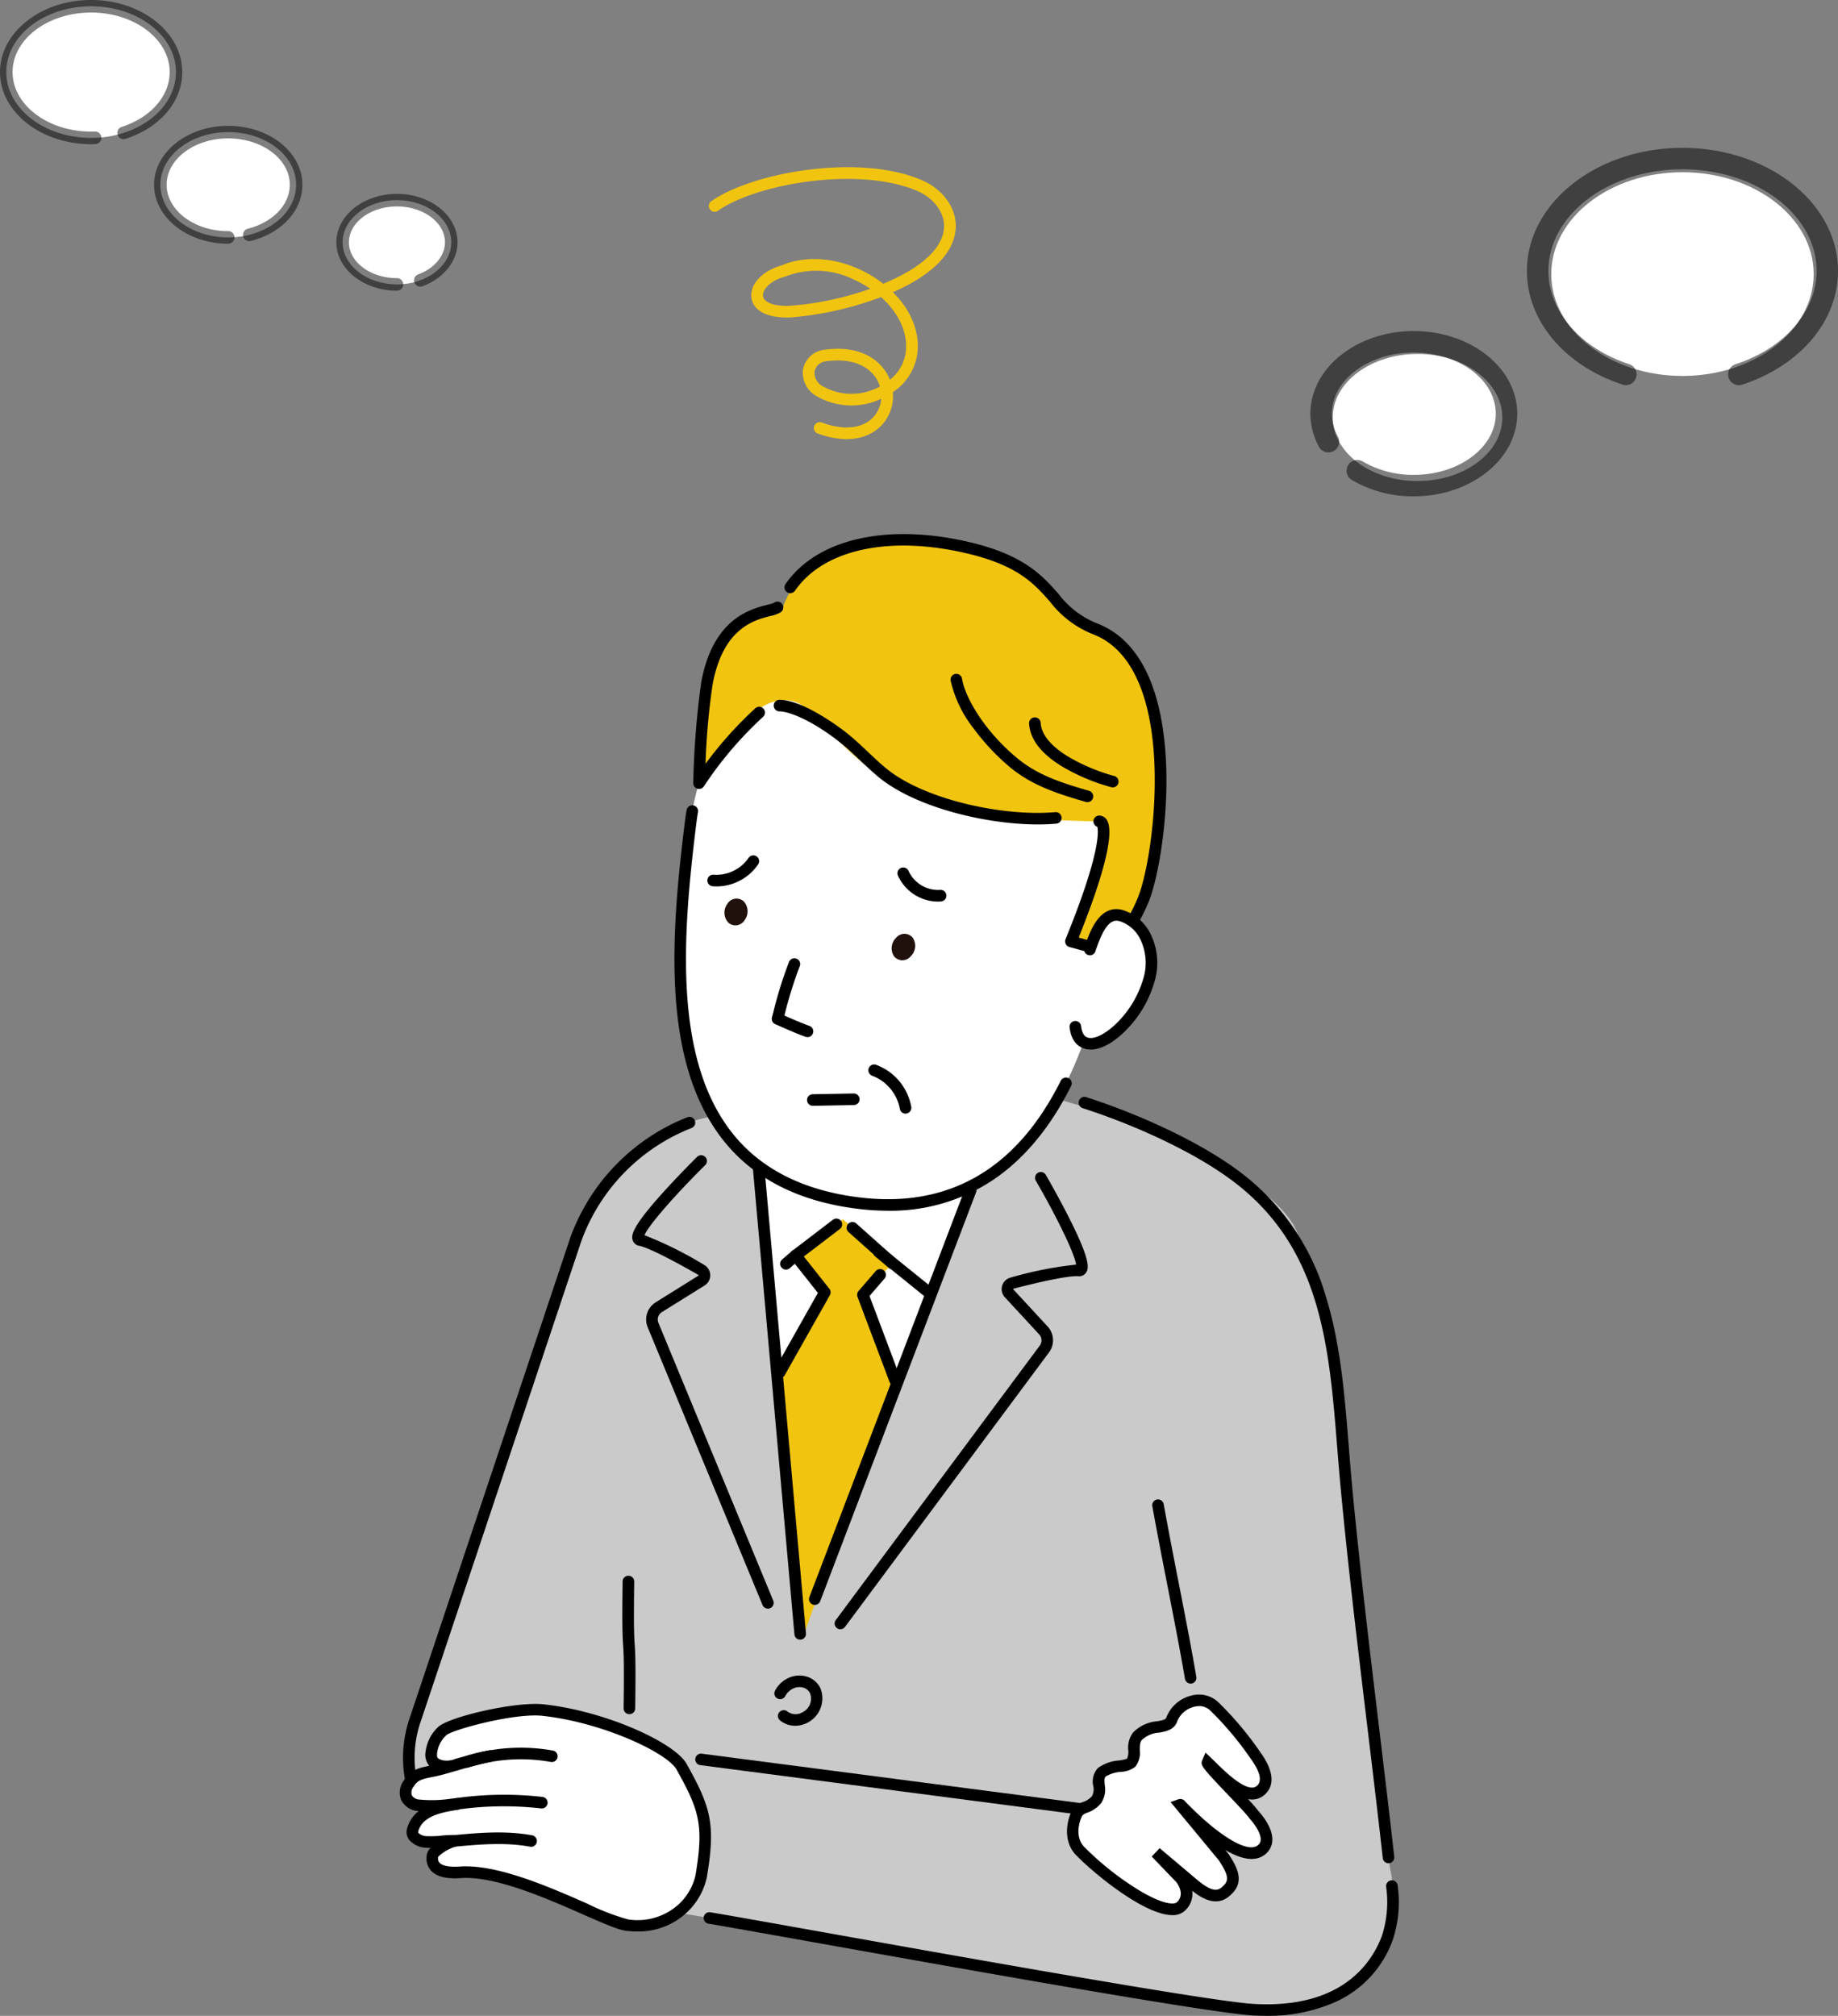 <svg xmlns="http://www.w3.org/2000/svg" width="269.785" height="295.876" viewBox="0 0 269.785 295.876">
  <rect x="0" y="0" width="269.785" height="295.876" fill="#808080" stroke="none"/>
  <g id="グループ_1168" data-name="グループ 1168" transform="translate(9059.055 -1902.424)">
    <g id="おじさん" transform="translate(-9000.383 1917.848)">
      <path id="パス_345" data-name="パス 345" d="M1592.77,1693.293c-3.752,3.52-7.387,8.762-10.45,14.21l-23.516,70.342c-6.488,19.586,17.779,31.537,27.089,9.051l.469-1.3s21.089-71.266,23.444-79.529-10.289-19.106-17.038-12.775Z" transform="translate(-1556.452 -1541.083)" fill="#cacaca"/>
      <path id="パス_346" data-name="パス 346" d="M1575.788,2096.138l84.2,8.2.975-24.8-82.185-11.1c-23.571-5.969-29.066,27.354-2.994,27.7Z" transform="translate(-1557.094 -1837.511)" fill="#cacaca"/>
      <path id="パス_347" data-name="パス 347" d="M1702.7,1772.747c-14.372-51.987-5.51-98.582-5.51-98.582-.236-7.357,7.826-12.431,15.183-12.667l33.994-5.418c23.034,3.323,50.41,15.741,50.064,24.96,0,0-2.488,83.5-1.467,106.992-27.563-1.123-54.864-13.011-92.266-15.285Z" transform="translate(-1664.24 -1513.267)" fill="#cacaca"/>
      <path id="パス_348" data-name="パス 348" d="M1804.889,1758.862l26.9-70.227a8.548,8.548,0,0,0,.968-5.956l-.147-.72-29.387,1.3-3.6,5.208a6.306,6.306,0,0,0-.777,5.631l6.045,64.758Z" transform="translate(-1746.141 -1533.624)" fill="#fff"/>
      <path id="パス_349" data-name="パス 349" d="M2074.65,1839.579l-10.332-82.051c-1.278-9.83-2.236-21.728,8.964-24.688s15.722,10.278,17.567,18.849l9.439,80.336C2104.591,1850.855,2081.319,1861.363,2074.65,1839.579Z" transform="translate(-1954.962 -1573.397)" fill="#cacaca"/>
      <g id="グループ_645" data-name="グループ 645" transform="translate(0 145.572)">
        <g id="グループ_642" data-name="グループ 642" transform="translate(0.474)">
          <path id="パス_350" data-name="パス 350" d="M1810.84,2136.374l-86.225-11.215-2.815,22.121,88.7,14.728c18.8,4.145,22.253-22.312.333-25.635Z" transform="translate(-1686.226 -2028.326)" fill="#cacaca"/>
          <path id="パス_351" data-name="パス 351" d="M1555.19,1781.154a.849.849,0,0,1-.828-.664,18.014,18.014,0,0,1,.707-9.639l23.516-70.344a29.971,29.971,0,0,1,17.18-17.6.849.849,0,0,1,.571,1.6,28.153,28.153,0,0,0-16.142,16.541l-23.516,70.342a16.339,16.339,0,0,0-.66,8.733.848.848,0,0,1-.646,1.013.806.806,0,0,1-.185.021Z" transform="translate(-1553.996 -1679.928)"/>
          <path id="パス_352" data-name="パス 352" d="M1844.69,2230.552q-1.019,0-2.066-.066c-6.478-.408-42.3-6.8-63.7-10.624-7.563-1.35-13.535-2.416-16.038-2.832a.849.849,0,1,1,.278-1.675c2.514.418,8.49,1.484,16.057,2.836,21.367,3.815,57.13,10.2,63.51,10.6.728.046,1.433.068,2.11.068,11.346,0,15.431-6.184,16.873-10.021a16.113,16.113,0,0,0,.628-7.244.85.85,0,0,1,1.692-.168,17.7,17.7,0,0,1-.728,8.011,15.841,15.841,0,0,1-8.4,9.078,24.275,24.275,0,0,1-10.212,2.038Z" transform="translate(-1718.029 -2095.673)"/>
          <path id="パス_353" data-name="パス 353" d="M2066.869,1781.563a.849.849,0,0,1-.843-.756c-.705-6.312-1.51-13-2.289-19.474-1.406-11.686-2.86-23.771-3.909-35.038-.176-1.9-.331-3.828-.482-5.692-1.221-15.174-2.374-29.508-15.431-39.249-6.249-4.662-15.431-8.544-21.938-10.62a.849.849,0,1,1,.518-1.618c6.639,2.119,16.019,6.089,22.438,10.877a35.063,35.063,0,0,1,12.743,18.4c2.146,6.911,2.739,14.276,3.365,22.072.148,1.858.3,3.781.479,5.671,1.047,11.244,2.5,23.316,3.9,34.992.779,6.475,1.584,13.17,2.291,19.488a.849.849,0,0,1-.749.938.743.743,0,0,1-.1.006Z" transform="translate(-1922.206 -1669.076)"/>
          <path id="パス_354" data-name="パス 354" d="M1828.009,2134.053a.737.737,0,0,1-.117-.009c-1.824-.248-50.189-6.558-70.9-9.259a.849.849,0,1,1,.218-1.684c20.711,2.7,69.079,9.011,70.907,9.261a.849.849,0,0,1-.115,1.69Z" transform="translate(-1713.345 -2026.7)"/>
        </g>
        <g id="グループ_644" data-name="グループ 644" transform="translate(0 89.101)">
          <g id="グループ_643" data-name="グループ 643">
            <path id="パス_355" data-name="パス 355" d="M1588.346,2124.329c-3.2-.329-16.586-8.3-24.508-7.756-3.639.246-4.31-1.091-4.108-2.45.125-.845,2.629-2.108,3.367-2.169-1.327-.058-2.815.257-4.248.163-.894-.057-2.389-.542-2.025-1.815.809-2.835,4.129-3.372,6.724-3.78a26.162,26.162,0,0,1-5.9.212c-1.692-.259-2.444-1.578-1.442-3.159.8-1.268,1.531-1.484,3.6-1.881s6.132-1.862,8.595-2.231c-1.44.291-3.344.79-4.739,1.172a4.753,4.753,0,0,1-2.635.316c-1.042-.287-1.6-.707-1.478-1.981a5.079,5.079,0,0,1,1.571-3.1c1-1.094,10.607-3.582,14.843-3.115,8.937.985,18.76,5.529,20.31,8.3,3.52,6.289,4.157,8.588,2.871,16.166-.34,2-3.108,7.9-10.8,7.1Z" transform="translate(-1554.909 -2091.858)" fill="#fff"/>
            <path id="パス_356" data-name="パス 356" d="M1586.573,2122.133q-.7,0-1.461-.076c-1.223-.125-3.418-1.091-6.456-2.427-5.442-2.393-12.892-5.667-17.907-5.327-2.14.146-3.573-.208-4.38-1.081a2.706,2.706,0,0,1-.626-2.34,1.728,1.728,0,0,1,.563-1.015c-.219,0-.437,0-.656-.019a3.427,3.427,0,0,1-2.526-1.187,1.954,1.954,0,0,1-.261-1.709,4.693,4.693,0,0,1,1.679-2.471l-.166-.023a3.012,3.012,0,0,1-2.4-1.612,2.957,2.957,0,0,1,.365-2.843c.945-1.49,1.926-1.82,3.76-2.183a2.514,2.514,0,0,1-.546-2.047,5.922,5.922,0,0,1,1.788-3.588c1.344-1.476,11.342-3.852,15.563-3.386,9.225,1.017,19.236,5.65,20.958,8.728,3.552,6.348,4.308,8.822,2.966,16.722a10.039,10.039,0,0,1-2.894,5.072,10.331,10.331,0,0,1-7.372,2.811Zm-25.094-9.554c5.359,0,12.541,3.157,17.86,5.495a33.283,33.283,0,0,0,5.947,2.293h0a8.977,8.977,0,0,0,7.482-2.272,8.338,8.338,0,0,0,2.393-4.129c1.259-7.418.6-9.582-2.775-15.609-1.342-2.4-10.686-6.879-19.662-7.871-4.119-.454-13.272,2.046-14.127,2.849a4.265,4.265,0,0,0-1.346,2.6c-.07.716.042.858.858,1.081a3.245,3.245,0,0,0,1.809-.212l.376-.106c.284-.079.592-.161.917-.248a32.928,32.928,0,0,1,3.921-.945l.293,1.673c-1.132.229-2.546.586-3.75.906-.416.119-.83.242-1.231.359-1.378.4-2.68.786-3.62.966-1.989.383-2.433.542-3.043,1.5a1.347,1.347,0,0,0-.253,1.229,1.381,1.381,0,0,0,1.106.635,18.885,18.885,0,0,0,4.543-.108c.393-.041.779-.079,1.153-.11l.2,1.686c-2.4.376-5.374.843-6.038,3.172-.049.171-.009.229.015.265a1.892,1.892,0,0,0,1.248.469,14.565,14.565,0,0,0,2.163-.079,16.338,16.338,0,0,1,2.064-.087l.034,1.694a6.287,6.287,0,0,0-2.605,1.493,1,1,0,0,0,.2.894c.242.261.953.679,3.017.539.276-.019.558-.028.845-.028Z" transform="translate(-1551.762 -2088.74)"/>
          </g>
          <path id="パス_357" data-name="パス 357" d="M1594.917,2121.884a.849.849,0,0,1-.24-1.664,26.72,26.72,0,0,1,12.877-.864.849.849,0,1,1-.325,1.666,25.094,25.094,0,0,0-12.072.828A.857.857,0,0,1,1594.917,2121.884Z" transform="translate(-1585.085 -2112.515)"/>
          <path id="パス_358" data-name="パス 358" d="M1587.341,2153.725a.85.85,0,0,1-.114-1.692,50.134,50.134,0,0,1,12.845-.2.849.849,0,1,1-.193,1.688,48.358,48.358,0,0,0-12.421.193A.72.72,0,0,1,1587.341,2153.725Z" transform="translate(-1579.118 -2138.186)"/>
          <path id="パス_359" data-name="パス 359" d="M1580.982,2179.779a.849.849,0,0,1-.079-1.695l.769-.072c3.887-.367,7.9-.745,11.873-.01a.849.849,0,1,1-.308,1.671c-3.735-.69-7.633-.323-11.4.032l-.771.073c-.027,0-.053,0-.081,0Z" transform="translate(-1574.109 -2158.719)"/>
        </g>
      </g>
      <path id="パス_360" data-name="パス 360" d="M2077.84,1974.324a.85.85,0,0,1-.836-.707c-.748-4.38-1.6-8.724-2.5-13.325-.741-3.786-1.507-7.7-2.287-11.987a.849.849,0,1,1,1.671-.3c.777,4.276,1.541,8.185,2.282,11.964.9,4.611,1.754,8.966,2.506,13.365a.851.851,0,0,1-.694.981.825.825,0,0,1-.144.013Z" transform="translate(-1961.748 -1742.64)"/>
      <path id="パス_361" data-name="パス 361" d="M1706.766,2020.35h-.013a.851.851,0,0,1-.839-.86c.091-6.764.009-8.025-.072-9.244-.083-1.253-.168-2.546-.074-9.378a.849.849,0,1,1,1.7.021c-.091,6.764-.008,8.026.072,9.244.083,1.253.168,2.546.074,9.378a.849.849,0,0,1-.849.839Z" transform="translate(-1673.05 -1784.174)"/>
      <g id="グループ_646" data-name="グループ 646" transform="translate(97.946 233.299)">
        <path id="パス_362" data-name="パス 362" d="M2018.552,2108.571c4.159,4.244,12.457,9.991,14.607,7.968,1.318-1.24.877-2.862.03-4.072l-3.694-3.839s2.624,2.21,5.38,4.541c1.818,1.537,3.438,2.408,4.832,1.206a6.1,6.1,0,0,0,.486-.465c1.376-1.491.034-3.348-.735-4.592l-6.378-7.705c0-.028,8.518,9.228,11.868,6.646,2.233-1.722-1.042-5.155-1.042-5.155-.858-1.289-7.01-7.246-6.824-7.679,1.843,1.75,5.762,6.077,7.9,3.972,1.3-1.282.363-3.346-.875-5.025a47.829,47.829,0,0,0-6.042-7.2c-2.257-2.089-5.618-.091-6.227,1.854-.535,1.711-3.284.559-5.04,2.507-1,1.1-.062,2.934-.941,3.909-.537.594-3.217.4-4.293,1.384s.2,2.756-.811,4.057c-.881,1.131-2.257,1.051-2.756,1.826s-1.571,3.9.55,5.858Z" transform="translate(-2016.446 -2085.433)" fill="#fff"/>
        <path id="パス_363" data-name="パス 363" d="M2028.792,2114.64c-4.074,0-11.4-6.032-13.941-8.622-2.45-2.278-1.35-5.873-.671-6.928a3,3,0,0,1,1.505-1.053,2.926,2.926,0,0,0,1.293-.832,2.12,2.12,0,0,0,.206-1.539,2.914,2.914,0,0,1,.7-2.624,5.95,5.95,0,0,1,3.087-1.1,6.584,6.584,0,0,0,1.174-.257,2.392,2.392,0,0,0,.183-1.24,3.666,3.666,0,0,1,.733-2.639,5.565,5.565,0,0,1,3.476-1.614c.987-.172,1.289-.27,1.386-.58a5.251,5.251,0,0,1,3.6-3.176,4.148,4.148,0,0,1,4.019.953,47.932,47.932,0,0,1,6.155,7.325c1.1,1.488,2.662,4.276.779,6.127a2.74,2.74,0,0,1-2.577.764,20.653,20.653,0,0,1,1.567,1.8c.378.408,2.147,2.427,2,4.363a2.742,2.742,0,0,1-1.1,2c-1.49,1.148-3.6.6-5.79-.679l.5.619c.053.087.111.177.168.268.818,1.3,2.187,3.482.469,5.346a6.528,6.528,0,0,1-.556.533c-1.953,1.681-4.174.227-5.444-.794a3.326,3.326,0,0,1-1.076,2.932A2.59,2.59,0,0,1,2028.792,2114.64Zm3.928-30.669a3,3,0,0,0-.764.1,3.616,3.616,0,0,0-2.412,2.043c-.42,1.346-1.692,1.567-2.716,1.745a3.993,3.993,0,0,0-2.505,1.079c-.276.306-.3.771-.3,1.5a3.335,3.335,0,0,1-.646,2.407,3.6,3.6,0,0,1-2.134.764,5.117,5.117,0,0,0-2.214.677c-.215.2-.213.529-.155,1.236a3.614,3.614,0,0,1-.558,2.718,4.5,4.5,0,0,1-1.979,1.357,2.024,2.024,0,0,0-.735.408c-.276.429-1.374,3.13.412,4.773l.032.03a42.871,42.871,0,0,0,7.888,6.2c3.563,2.134,5.155,2.1,5.533,1.743.541-.51.968-1.427-.049-2.915l-3.646-3.791,1.159-1.237s2.626,2.21,5.38,4.543c2.151,1.819,3.047,1.8,3.73,1.21a5.429,5.429,0,0,0,.416-.4c.777-.841.189-1.94-.658-3.291-.049-.079-.1-.155-.144-.23l-7.113-8.594,1.142-.407a.9.9,0,0,1,1,.318c4.847,5.026,9.121,7.62,10.633,6.455a1.047,1.047,0,0,0,.446-.781c.085-1.091-1.146-2.654-1.586-3.117l-.051-.053-.042-.062c-.337-.505-1.82-2.062-3.129-3.435-3.826-4.011-4.072-4.342-3.769-5.051l.48-1.121.885.838c.193.185.41.4.643.626,1.543,1.512,4.756,4.658,6.078,3.357.968-.953-.187-2.862-.962-3.917l-.03-.043a47.179,47.179,0,0,0-5.907-7.034,2.384,2.384,0,0,0-1.664-.662Z" transform="translate(-2013.337 -2082.27)"/>
      </g>
      <path id="パス_364" data-name="パス 364" d="M1809.261,1398.051c-2.495,20.125-11.393,45.4-37.106,42.374-30.17-3.546-27.58-34.006-24.873-55.841,4.881-39.393,67.605-31.934,61.979,13.469Z" transform="translate(-1704.591 -1279.229)" fill="#fff"/>
      <path id="パス_365" data-name="パス 365" d="M1773.126,1526.7a35.885,35.885,0,0,1-4.185-.251c-8.815-1.036-15.558-4.459-20.045-10.174-9.045-11.526-7.62-30.106-5.573-46.614.074-.6.164-1.2.263-1.779a.849.849,0,0,1,1.673.289c-.1.554-.181,1.125-.253,1.7-2,16.17-3.418,34.342,5.225,45.357,4.2,5.346,10.556,8.556,18.9,9.537,13.038,1.531,22.917-4.231,29.363-17.127a.85.85,0,1,1,1.52.76c-3.108,6.221-7.068,10.93-11.769,13.993a27.155,27.155,0,0,1-15.127,4.312Z" transform="translate(-1701.473 -1364.418)"/>
      <path id="パス_366" data-name="パス 366" d="M1820.644,1296.648c-7.174-2.726-5.607-8.745-18.306-11.818-13.229-3.2-25.229-.2-28.316,8.684-1.1.858-8.331.274-10.348,11.117-.926,4.983-1.164,14.677-1.164,14.677l6.554-9.378c1.879-2.688,5.956-3.9,8.3-1.605,5.544,5.427,10.276,10.951,18.607,14.225,2.5,1.238,18.474,2.435,25.3,2.361.945-.011.261,3.906-5.6,18.28l2.28.1,9.4-5.881c.119-.3.24-.616.361-.938,2.423-6.378,6.433-34.7-7.07-39.826Z" transform="translate(-1717.795 -1219.785)" fill="#f1c40f"/>
      <path id="パス_367" data-name="パス 367" d="M1755.6,1353.827a.886.886,0,0,1-.255-.038.846.846,0,0,1-.594-.83,126.279,126.279,0,0,1,1.176-14.811c1.73-9.306,7.146-10.694,9.75-11.361a5.72,5.72,0,0,0,.922-.278.842.842,0,0,1,1.187.153.854.854,0,0,1-.153,1.2,4.262,4.262,0,0,1-1.533.575c-2.435.624-6.97,1.788-8.5,10.025a100.767,100.767,0,0,0-1.045,11.671c.985-1.338,2.03-2.635,3.123-3.875a57.148,57.148,0,0,1,4.172-4.257.849.849,0,1,1,1.149,1.25,54.848,54.848,0,0,0-8.688,10.2.85.85,0,0,1-.709.382Z" transform="translate(-1711.668 -1253.455)"/>
      <path id="パス_368" data-name="パス 368" d="M1863.818,1341.243a3.345,3.345,0,0,1-.981-.134l-3.1-.853a.851.851,0,0,1-.562-1.14c5.229-12.819,4.82-15.96,4.662-16.5a.848.848,0,0,1,.276-1.648h.015a1.3,1.3,0,0,1,1.079.6c1.467,2.157-1.329,10.41-4.1,17.306l2.2.607c.023.006.047.015.07.023s3.318.974,6.4-6.45c1.958-4.72,4.418-21.66.1-31.671-1.539-3.567-3.788-5.934-6.686-7.034a14.847,14.847,0,0,1-6.318-4.8c-2.278-2.576-4.633-5.236-11.884-6.992-11.511-2.786-21.291-.718-25.518,5.4a.849.849,0,0,1-1.4-.964c4.637-6.707,15.1-9.036,27.314-6.083,7.768,1.879,10.418,4.875,12.756,7.516a13.293,13.293,0,0,0,5.65,4.333c3.344,1.27,5.915,3.945,7.644,7.949,4.573,10.6,2.009,27.934-.091,33-2.737,6.595-5.921,7.544-7.529,7.544Z" transform="translate(-1761.446 -1216.686)"/>
      <path id="パス_369" data-name="パス 369" d="M1834.349,1668.316a.849.849,0,0,1-.015-1.7l6-.108a.849.849,0,1,1,.03,1.7l-6,.108Z" transform="translate(-1773.705 -1521.434)"/>
      <path id="パス_370" data-name="パス 370" d="M2029.48,1552.547c-.034.123-.121.231-.159.352s-.045.253-.087.376-.059.25-.1.372-.089.24-.138.359-.094.238-.144.357-.176.2-.232.316-.074.249-.132.363-.146.212-.206.325-.117.227-.178.34-.14.215-.2.325-.1.236-.172.344-.121.227-.191.333-.119.229-.191.335-.134.221-.208.325-.185.184-.261.284-.163.2-.244.3-.159.2-.24.3-.146.212-.231.308-.189.176-.276.27-.153.21-.24.3-.2.164-.291.253-.206.157-.3.242-.138.231-.234.314-.232.128-.327.208-.193.17-.293.249-.214.144-.316.217-.2.159-.31.227-.2.162-.312.226-.227.125-.34.182-.246.087-.359.138-.236.106-.352.151-.234.121-.353.155a3.721,3.721,0,0,1-.376.087,2.871,2.871,0,0,1-.386-.021c-.131.009-.259.1-.382.085s-.242-.113-.363-.144a2.1,2.1,0,0,1-.38-.07,1.955,1.955,0,0,1-.312-.225,1.906,1.906,0,0,1-.24-.293c-.083-.094-.217-.149-.284-.261a3.058,3.058,0,0,1-.1-.374,3.233,3.233,0,0,1-.155-.344c-.036-.119-.083-.236-.11-.365s-.1-.24-.117-.369.051-.259.04-.388-.043-.248-.047-.378.009-.251.009-.382-.066-.255-.06-.384.019-.253.027-.382.1-.244.117-.374-.04-.259-.026-.386.011-.255.028-.382.087-.244.106-.371.006-.255.028-.382.01-.257.034-.382.132-.234.155-.359-.026-.263,0-.388.138-.231.163-.357.047-.25.074-.376.008-.259.038-.385.028-.255.057-.378.123-.231.153-.356.053-.249.085-.374.1-.238.127-.361,0-.263.034-.386.108-.236.142-.359.013-.261.045-.386.108-.24.142-.363.072-.248.109-.371,0-.268.04-.391.117-.236.153-.359.1-.24.14-.361.091-.242.129-.363.068-.25.106-.37.051-.255.091-.376.1-.24.14-.361.077-.249.119-.367.1-.24.145-.359.034-.265.083-.382.14-.223.191-.34.1-.24.151-.354.1-.242.155-.355.177-.2.238-.31.085-.251.15-.357.119-.236.191-.338.189-.185.268-.281a3.827,3.827,0,0,1,.25-.293,3.373,3.373,0,0,1,.314-.223,2.485,2.485,0,0,1,.312-.215c.112-.066.189-.2.306-.248a2.086,2.086,0,0,1,.389-.049,2.238,2.238,0,0,1,.378-.083,2.779,2.779,0,0,1,.382.062,2.728,2.728,0,0,1,.369.1c.121.032.24.07.361.115s.236.087.352.14.213.131.325.2.274.036.38.108.163.208.265.284.191.161.289.247.2.151.3.24.223.138.308.233.153.206.233.306.132.219.206.323.142.21.21.318.168.2.229.308.136.217.193.331.1.235.151.352.1.234.151.353.009.265.047.386.089.236.123.361.053.246.081.372.117.236.138.363.026.253.042.38-.027.257-.019.384.063.251.068.378-.036.253-.038.382.026.253.019.382-.053.25-.064.378-.036.248-.053.378-.024.25-.045.378.009.259-.017.384-.049.25-.078.375-.057.249-.092.372Z" transform="translate(-1919.513 -1424.037)" fill="#fff"/>
      <path id="パス_371" data-name="パス 371" d="M2018.117,1559.6a3.066,3.066,0,0,1-.809-.1c-.9-.244-2.019-.987-2.28-3.151a.849.849,0,0,1,1.686-.2c.178,1.482.8,1.652,1.038,1.716.964.261,2.62-.59,4.221-2.17a15.068,15.068,0,0,0,3.854-6.431,7.908,7.908,0,0,0-.414-5.826,5.114,5.114,0,0,0-3.017-2.671c-1.019-.276-2.159.07-3.584,4.437a.849.849,0,0,1-1.614-.526c.69-2.113,2.123-6.508,5.643-5.55a6.824,6.824,0,0,1,4.083,3.535,9.579,9.579,0,0,1,.543,7.047,16.6,16.6,0,0,1-4.3,7.2c-1.777,1.754-3.569,2.7-5.049,2.7Z" transform="translate(-1916.703 -1420.979)"/>
      <path id="パス_372" data-name="パス 372" d="M1952.842,1395.223a.823.823,0,0,1-.236-.034c-4.163-1.2-7.875-2.4-11.117-5.078a33.208,33.208,0,0,1-5.341-5.684,17.752,17.752,0,0,1-3.38-7.023.849.849,0,1,1,1.675-.274c.467,2.853,3.408,7.777,8.128,11.671,2.99,2.467,6.527,3.614,10.505,4.756a.85.85,0,0,1-.233,1.667Z" transform="translate(-1851.899 -1292.912)"/>
      <path id="パス_373" data-name="パス 373" d="M1999.321,1416.69a.787.787,0,0,1-.221-.03,29.5,29.5,0,0,1-7.31-3.1c-3.03-1.879-4.626-3.983-4.745-6.255a.849.849,0,0,1,1.7-.087c.11,2.1,2.206,3.822,3.945,4.9a27.818,27.818,0,0,0,6.858,2.9.849.849,0,0,1-.221,1.669Z" transform="translate(-1894.664 -1316.542)"/>
      <path id="パス_374" data-name="パス 374" d="M1814.3,1584.573a.843.843,0,0,1-.285-.049c-1.176-.416-2.624-1.053-3.788-1.567l-.658-.289a.848.848,0,0,1-.482-.993l.2-.756a60.22,60.22,0,0,1,2.3-7.37.848.848,0,1,1,1.59.593,59.77,59.77,0,0,0-2.246,7.206l-.015.055c1.138.5,2.554,1.123,3.671,1.52a.849.849,0,0,1-.284,1.65Z" transform="translate(-1754.451 -1447.77)"/>
      <path id="パス_375" data-name="パス 375" d="M1881.327,1653.662a.85.85,0,0,1-.836-.707,6.468,6.468,0,0,0-4.06-4.858.849.849,0,1,1,.578-1.6,8.1,8.1,0,0,1,5.157,6.17.852.852,0,0,1-.836.992Z" transform="translate(-1807.083 -1505.633)"/>
      <path id="パス_376" data-name="パス 376" d="M1853.436,1788.1a.849.849,0,0,1-.679-1.357l29.94-40.287a1.283,1.283,0,0,0-.087-1.637l-5.042-5.454a1.755,1.755,0,0,1,.847-2.89,55.586,55.586,0,0,1,9.615-1.9c-.233-1.728-3.108-7.486-5.9-12.291a.85.85,0,1,1,1.469-.854c.017.03,1.754,3.026,3.348,6.172,3.157,6.229,2.979,7.459,2.561,8.119a1.208,1.208,0,0,1-1.153.556c-1.191-.094-4.75.592-9.518,1.835a.05.05,0,0,0-.04.038.051.051,0,0,0,.013.055l5.042,5.454a2.984,2.984,0,0,1,.2,3.8l-29.941,40.287a.845.845,0,0,1-.682.342Z" transform="translate(-1788.749 -1564.383)"/>
      <path id="パス_377" data-name="パス 377" d="M1732.478,1775.765a.851.851,0,0,1-.786-.524l-16.856-40.771a2.975,2.975,0,0,1,1.178-3.671l6.272-3.911a.061.061,0,0,0,.028-.049.046.046,0,0,0-.028-.047c-4.269-2.456-7.52-4.059-8.694-4.282a1.2,1.2,0,0,1-.966-.841c-.227-.75-.076-1.981,4.614-7.155,2.369-2.614,4.834-5.044,4.86-5.07a.85.85,0,0,1,1.193,1.21c-3.958,3.9-8.251,8.692-8.932,10.3a55.662,55.662,0,0,1,8.775,4.367,1.755,1.755,0,0,1,.053,3.01l-6.272,3.911a1.28,1.28,0,0,0-.507,1.579l16.856,40.771a.853.853,0,0,1-.461,1.111.836.836,0,0,1-.325.064Z" transform="translate(-1678.437 -1555.08)"/>
      <path id="パス_378" data-name="パス 378" d="M1831.149,1760.047l-7.291-6.5-6.947,5.306,4.289,5.421-6.62,11.735,3.629,38.248,13.282-37.142-4.526-12.819Z" transform="translate(-1758.802 -1590.016)" fill="#f1c40f"/>
      <path id="パス_379" data-name="パス 379" d="M1802.963,1784.369a.851.851,0,0,1-.845-.775l-6.091-68.336a.849.849,0,1,1,1.692-.151l6.091,68.336a.85.85,0,0,1-.771.922C1803.014,1784.367,1802.989,1784.369,1802.963,1784.369Z" transform="translate(-1744.183 -1559.125)"/>
      <path id="パス_380" data-name="パス 380" d="M1811.424,1793.382a.842.842,0,0,1-.416-.111.851.851,0,0,1-.323-1.157l6.34-11.24-3.934-4.972a.849.849,0,0,1,1.331-1.055l4.289,5.418a.848.848,0,0,1,.075.945l-6.622,11.737a.849.849,0,0,1-.741.433Z" transform="translate(-1755.648 -1606.529)"/>
      <path id="パス_381" data-name="パス 381" d="M1822.409,1759.34a.849.849,0,0,1-.516-1.524l5.964-4.554a.85.85,0,1,1,1.032,1.35l-5.964,4.554a.848.848,0,0,1-.514.174Z" transform="translate(-1764.3 -1589.637)"/>
      <path id="パス_382" data-name="パス 382" d="M1867.53,1762.3a.844.844,0,0,1-.565-.214l-5.913-5.268a.85.85,0,0,1,1.129-1.27l5.913,5.268a.849.849,0,0,1-.565,1.484Z" transform="translate(-1795.186 -1591.411)"/>
      <path id="パス_383" data-name="パス 383" d="M1873.641,1805.056a.848.848,0,0,1-.794-.55l-4.7-12.484a.849.849,0,0,1,.151-.854l2.527-2.932a.849.849,0,1,1,1.287,1.108l-2.2,2.55,4.522,12.011a.849.849,0,0,1-.495,1.093.871.871,0,0,1-.3.055Z" transform="translate(-1800.955 -1617.098)"/>
      <path id="パス_384" data-name="パス 384" d="M1835.7,1791.17a.832.832,0,0,1-.3-.055.849.849,0,0,1-.49-1.1L1857.79,1730a.849.849,0,1,1,1.586.605l-22.879,60.017a.85.85,0,0,1-.794.548Z" transform="translate(-1774.776 -1571.035)"/>
      <path id="パス_385" data-name="パス 385" d="M1813.89,2076.465a3.441,3.441,0,0,1-2.183-.758.85.85,0,1,1,1.072-1.318,1.975,1.975,0,0,0,2.2.089,2.207,2.207,0,0,0,1.1-2.773,1.569,1.569,0,0,0-.96-.828,2.126,2.126,0,0,0-1.66.2,2.468,2.468,0,0,0-1.013,1.032.849.849,0,0,1-1.51-.78,4.149,4.149,0,0,1,1.7-1.741,3.836,3.836,0,0,1,3-.325,3.277,3.277,0,0,1,1.973,1.713,4.026,4.026,0,0,1-3.711,5.492Z" transform="translate(-1755.851 -1838.591)"/>
      <path id="パス_386" data-name="パス 386" d="M1892.629,1556.641a2.149,2.149,0,0,0-.331,2.739,1.58,1.58,0,0,0,2.429.026,2.15,2.15,0,0,0,.331-2.739A1.579,1.579,0,0,0,1892.629,1556.641Z" transform="translate(-1819.745 -1434.447)" fill="#21110d"/>
      <path id="パス_387" data-name="パス 387" d="M1776.757,1532.5a2.145,2.145,0,0,0,.191,2.749,1.579,1.579,0,0,0,2.389-.431,2.146,2.146,0,0,0-.191-2.75A1.578,1.578,0,0,0,1776.757,1532.5Z" transform="translate(-1728.686 -1415.226)" fill="#21110d"/>
      <path id="パス_388" data-name="パス 388" d="M1815.734,1777.468a.848.848,0,0,1-.554-1.493l1.416-1.217a.849.849,0,1,1,1.106,1.289l-1.416,1.217a.844.844,0,0,1-.554.206Z" transform="translate(-1759.039 -1606.547)"/>
      <path id="パス_389" data-name="パス 389" d="M1887.39,1779.837a.844.844,0,0,1-.533-.189l-7.34-5.928a.848.848,0,1,1,1.066-1.32l7.34,5.928a.849.849,0,0,1-.535,1.51Z" transform="translate(-1809.708 -1604.703)"/>
      <path id="パス_390" data-name="パス 390" d="M1849.272,1412.553c-7.732,0-18.149-2.552-23.478-7.011-.911-.762-1.779-1.582-2.62-2.376-1.042-.983-2.121-2-3.255-2.881-3.822-2.964-7.134-4.321-8.595-4.327a.849.849,0,0,1,0-1.7h0c3.507.013,9.01,4.2,9.628,4.684,1.2.93,2.308,1.977,3.38,2.99.821.775,1.671,1.577,2.544,2.308,5.654,4.73,17.452,7.185,24.926,6.507a.848.848,0,0,1,.153,1.69c-.847.076-1.75.115-2.69.115Z" transform="translate(-1755.578 -1306.968)"/>
      <path id="パス_391" data-name="パス 391" d="M1901.918,1515.222a6.49,6.49,0,0,1-5.845-3.815.85.85,0,1,1,1.561-.673,4.793,4.793,0,0,0,4.658,2.773.849.849,0,0,1,.153,1.69c-.176.017-.353.023-.526.023Z" transform="translate(-1822.944 -1398.315)"/>
      <path id="パス_392" data-name="パス 392" d="M1765.942,1506.4c-.191,0-.384-.008-.575-.023a.85.85,0,1,1,.14-1.694,5.743,5.743,0,0,0,5.108-2.461.849.849,0,1,1,1.412.945,7.409,7.409,0,0,1-6.083,3.231Z" transform="translate(-1719.418 -1391.719)"/>
      <path id="パス_393" data-name="パス 393" d="M28.159,40.168a.856.856,0,0,1-.057-1.709c3.554-.244,5.983-1.69,6.66-3.968a4.5,4.5,0,0,0-.078-2.769,10.268,10.268,0,0,1-8.86,3.505.265.265,0,0,1-.042-.006,3.934,3.934,0,0,1-3.352-2.813,3.6,3.6,0,0,1,1.5-3.734.45.45,0,0,1,.053-.036c5.3-3.361,8.813-1.5,10.078-.544a6.555,6.555,0,0,1,.647.561,6.226,6.226,0,0,0,.543-4.393c-.734-2.8-3.2-5.049-6.669-6.155A48.368,48.368,0,0,1,17.7,26.212c-2.976,1.49-5.378,1.395-6.431-.253-1.076-1.682-.159-4.335,2.132-6.191,3.223-3.507,9.091-4.951,14.63-3.594l.049.013c3.595-3.784,6.032-7.97,4.779-11.21-.745-1.926-3.055-3.263-5.63-3.263h-.053c-4.191.03-9.633,1.873-14.928,5.055-4.8,2.887-8.89,6.52-10.661,9.484a.856.856,0,1,1-1.469-.879C2.03,12.185,6.34,8.325,11.37,5.3,17,1.915,22.614.032,27.168,0h.066c3.318,0,6.215,1.745,7.225,4.357,1.308,3.386-.272,7.665-4.573,12.386,3.626,1.369,6.2,3.922,7.019,7.068a8.145,8.145,0,0,1-1.062,6.331,6.274,6.274,0,0,1,.558,4.834c-.422,1.42-2.068,4.766-8.185,5.187h-.06Zm-2.112-6.639A8.575,8.575,0,0,0,33.5,30.478c.094-.108.183-.219.27-.329a4.977,4.977,0,0,0-.739-.69c-.979-.739-3.722-2.159-8.1.6A1.9,1.9,0,0,0,24.1,32,2.235,2.235,0,0,0,26.047,33.529ZM23.828,17.378a12.431,12.431,0,0,0-9.2,3.592.854.854,0,0,1-.1.094c-1.779,1.42-2.325,3.17-1.811,3.974.393.614,1.733.89,4.214-.352a45.491,45.491,0,0,0,9.711-7.057A16.031,16.031,0,0,0,23.828,17.378Z" transform="matrix(0.914, 0.407, -0.407, 0.914, 51.892, 0)" fill="#f1c40f"/>
    </g>
    <g id="グループ_1165" data-name="グループ 1165" transform="translate(-9059.055 1902.424)">
      <ellipse id="楕円形_77" data-name="楕円形 77" cx="12.453" cy="9.66" rx="12.453" ry="9.66" transform="translate(0.921 0.923)" fill="#fff"/>
      <ellipse id="楕円形_78" data-name="楕円形 78" cx="9.962" cy="7.728" rx="9.962" ry="7.728" transform="translate(23.542 19.393)" fill="#fff"/>
      <ellipse id="楕円形_79" data-name="楕円形 79" cx="7.971" cy="6.183" rx="7.971" ry="6.183" transform="translate(50.293 29.376)" fill="#fff"/>
      <path id="パス_408" data-name="パス 408" d="M411.275,937.915c-7.376,0-13.375-4.748-13.375-10.583s6-10.583,13.375-10.583,13.375,4.748,13.375,10.583c0,4.329-3.267,8.177-8.321,9.8a.922.922,0,1,1-.565-1.756c4.276-1.378,7.041-4.537,7.041-8.049,0-4.818-5.173-8.738-11.53-8.738s-11.53,3.919-11.53,8.738,5.173,8.738,11.53,8.738c.185,0,.369,0,.549-.009a.922.922,0,0,1,.066,1.843C411.687,937.911,411.481,937.915,411.275,937.915Z" transform="translate(-397.9 -916.75)" fill="rgba(0,0,0,0.5)"/>
      <path id="パス_409" data-name="パス 409" d="M507.6,1014.741c-6,0-10.885-3.88-10.885-8.651s4.883-8.651,10.885-8.651,10.885,3.88,10.885,8.651c0,3.786-3.04,7.1-7.568,8.243a.923.923,0,0,1-.453-1.79c3.692-.934,6.174-3.528,6.174-6.455,0-3.752-4.054-6.806-9.04-6.806s-9.04,3.054-9.04,6.806,4.054,6.806,9.04,6.806a.922.922,0,1,1,0,1.845Z" transform="translate(-474.099 -978.969)" fill="rgba(0,0,0,0.5)"/>
      <path id="パス_410" data-name="パス 410" d="M622.473,1055.271c-4.9,0-8.893-3.186-8.893-7.105s3.99-7.105,8.893-7.105,8.893,3.186,8.893,7.105c0,2.754-2.012,5.281-5.125,6.442a.922.922,0,1,1-.643-1.728c2.383-.888,3.923-2.738,3.923-4.713,0-2.9-3.161-5.261-7.048-5.261s-7.048,2.36-7.048,5.261,3.161,5.26,7.048,5.26a.922.922,0,1,1,0,1.845Z" transform="translate(-564.208 -1012.604)" fill="rgba(0,0,0,0.5)"/>
    </g>
    <g id="グループ_1166" data-name="グループ 1166" transform="translate(-8842.436 1925.704)">
      <ellipse id="楕円形_80" data-name="楕円形 80" cx="19.26" cy="14.95" rx="19.26" ry="14.95" transform="translate(11.077 2)" fill="#fff"/>
      <ellipse id="楕円形_81" data-name="楕円形 81" cx="12.447" cy="9.328" rx="12.447" ry="9.328" transform="translate(-21 28.672)" fill="#fff"/>
    </g>
    <g id="グループ_1167" data-name="グループ 1167" transform="translate(-8866.715 1924.125)">
      <path id="パス_417" data-name="パス 417" d="M3122.571,1019.185a1.575,1.575,0,0,1-.493-3.071c7.229-2.372,11.9-7.749,11.9-13.7,0-8.225-8.831-14.914-19.682-14.914s-19.682,6.689-19.682,14.914c0,5.951,4.669,11.328,11.9,13.7a1.576,1.576,0,0,1-.985,2.993c-8.546-2.806-14.066-9.354-14.066-16.693,0-9.96,10.241-18.064,22.831-18.064s22.831,8.1,22.831,18.064c0,7.334-5.521,13.887-14.066,16.693a1.553,1.553,0,0,1-.492.078Z" transform="translate(-3059.676 -984.35)" fill="rgba(0,0,0,0.5)"/>
      <path id="パス_418" data-name="パス 418" d="M3025.3,1077.431a17.724,17.724,0,0,1-9.1-2.407,1.577,1.577,0,0,1,1.618-2.708,14.556,14.556,0,0,0,7.483,1.961c6.631,0,12.031-4.029,12.031-8.979s-5.4-8.979-12.031-8.979-12.031,4.029-12.031,8.979a6.949,6.949,0,0,0,.879,3.353,1.575,1.575,0,1,1-2.767,1.508,10.083,10.083,0,0,1-1.262-4.861c0-6.69,6.811-12.129,15.181-12.129s15.181,5.439,15.181,12.129-6.811,12.129-15.181,12.129Z" transform="translate(-3010.119 -1026.279)" fill="rgba(0,0,0,0.5)"/>
    </g>
  </g>
</svg>
